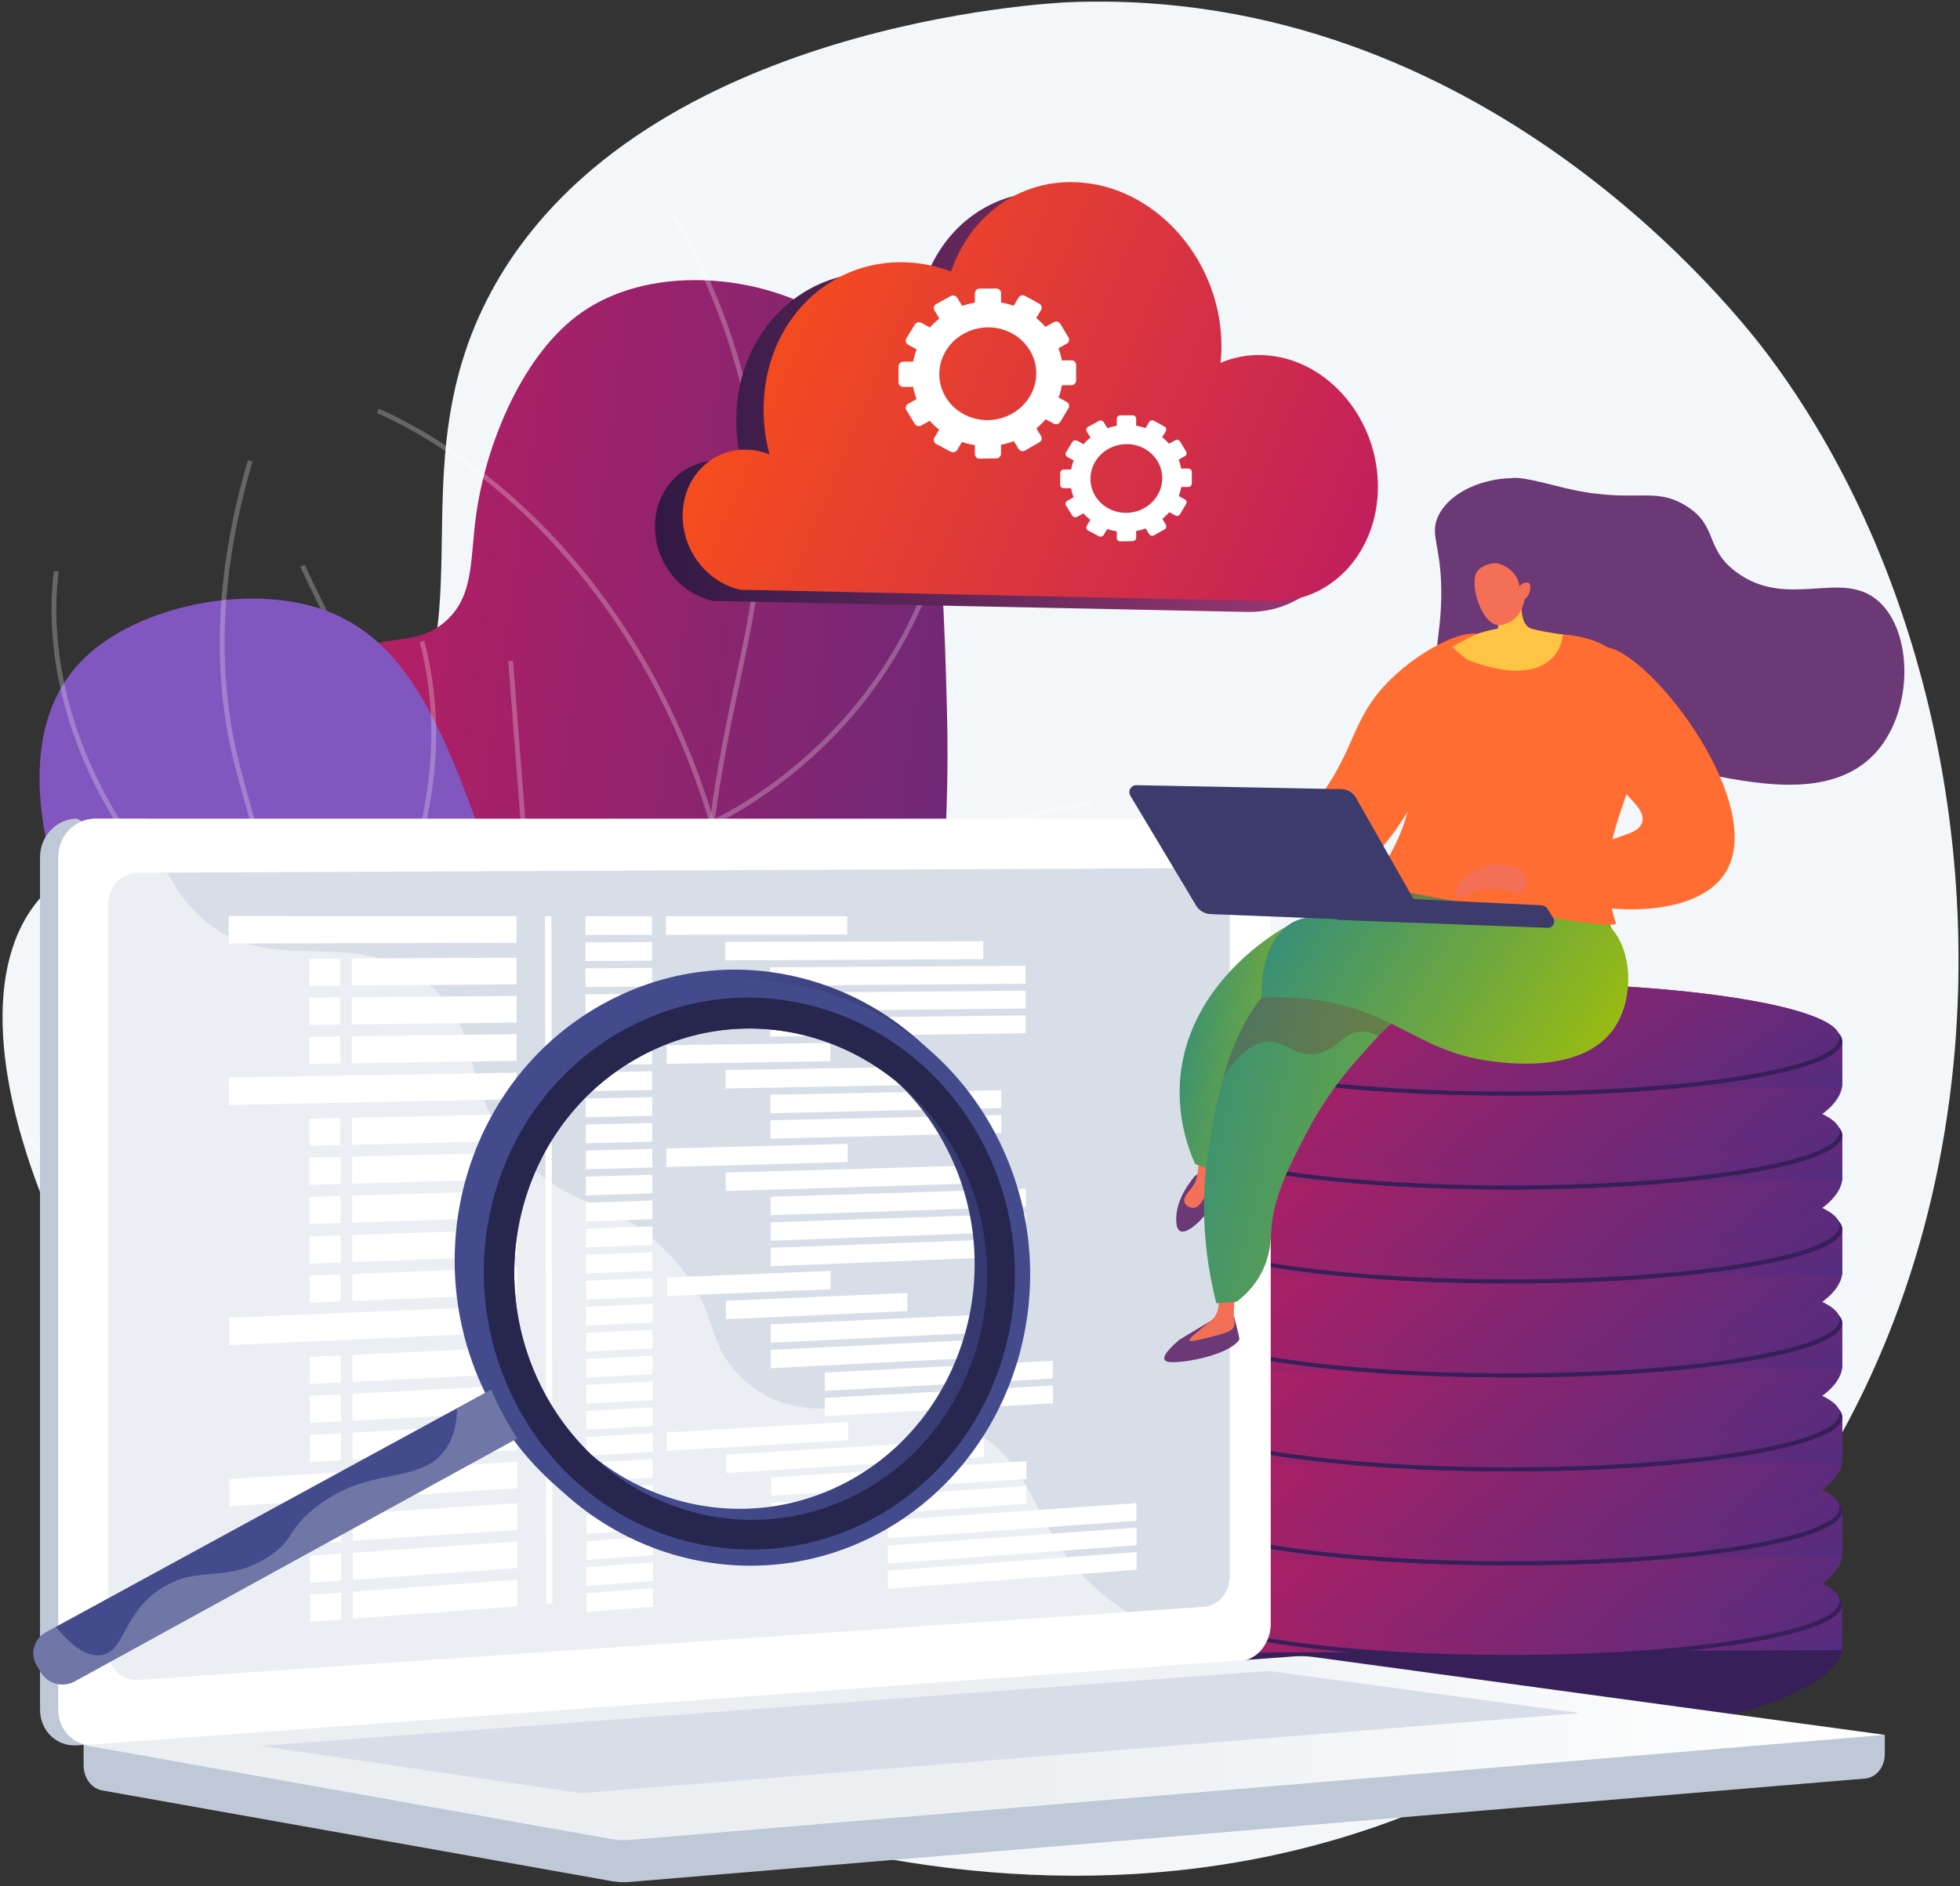 <svg width="400" height="385" viewBox="0 0 400 385" fill="none" xmlns="http://www.w3.org/2000/svg">
<rect x="0" y="0" width="400" height="385" fill="#333333" stroke="none"/>
<path d="M360.948 72.599C354.861 64.461 302.757 -2.836 218.298 0.442C214.078 0.606 131.707 4.855 101.326 57.608C78.851 96.63 102.645 131.253 75.227 157.84C51.338 181.006 21.979 165.672 7.298 184.406C-15.065 212.941 20.548 290.01 75.265 332.991C131.764 377.371 239.852 409.93 323.863 350.718C418.184 284.24 417.227 147.848 360.948 72.599Z" fill="#F4F7FA"/>
<path d="M226.54 314.062C214.124 302.411 197.741 283.488 190.328 256.732C180.605 221.642 194.853 203.91 193.246 144.502C192.23 106.938 191.143 80.734 172.206 66.718C157.365 55.734 133.34 53.55 118.759 63.731C106.635 72.196 99.621 90.2 97.48 103.052C95.736 113.526 97.137 121.131 91.099 126.648C84.929 132.287 78.268 129.095 72.498 133.271C60.798 141.74 67.573 169.796 68.668 174.33C80.848 224.768 127.322 258.785 147.773 273.379C164.683 285.446 190.841 301.526 226.54 314.062Z" fill="url(#paint0_linear)"/>
<g style="mix-blend-mode:soft-light" opacity="0.5">
<g style="mix-blend-mode:soft-light" opacity="0.5">
<path d="M240.738 323.357C219.091 315.132 200.46 305.319 185.362 294.192C163.012 277.721 149.092 258.8 143.988 237.953C139.997 221.65 141.477 203.982 143.351 181.613C144.905 163.07 147.677 150.079 150.122 138.618C153.29 123.765 155.793 112.033 154.056 95.07C152.292 77.837 146.607 60.699 137.158 44.132L138.011 43.647C147.527 60.332 153.253 77.6 155.032 94.97C156.785 112.087 154.267 123.885 151.081 138.823C148.642 150.255 145.877 163.214 144.328 181.694C142.388 204.846 140.987 221.573 144.94 237.72C149.988 258.337 163.784 277.072 185.943 293.402C200.97 304.476 219.523 314.246 241.086 322.44L240.738 323.357Z" fill="white"/>
</g>
<g style="mix-blend-mode:soft-light" opacity="0.5">
<path d="M145.003 168.62L144.845 168.09C134.851 134.543 116.906 113.555 103.611 101.855C89.22 89.189 77.057 84.396 76.936 84.35L77.29 83.435C77.413 83.483 89.737 88.34 104.259 101.119C117.578 112.84 135.53 133.813 145.622 167.267C148.041 166.11 158.788 160.617 169.54 149.541C180.745 137.999 194.253 117.854 194.973 87.422L195.953 87.445C195.225 118.213 181.555 138.583 170.215 150.254C157.928 162.899 145.634 168.346 145.511 168.399L145.003 168.62Z" fill="white"/>
</g>
<g style="mix-blend-mode:soft-light" opacity="0.5">
<path d="M142.199 218.67L141.857 218.57C125.54 213.781 107.019 195 86.809 162.748C71.787 138.774 61.406 115.904 61.303 115.676L62.196 115.272C62.299 115.5 72.657 138.318 87.646 162.237C101.372 184.139 121.873 211.442 141.794 217.528C143.457 215.14 155.035 198.764 169.659 184.415C185.476 168.896 222.291 163.537 222.661 163.484L222.798 164.455C222.432 164.507 185.932 169.822 170.346 185.115C154.677 200.489 142.52 218.199 142.4 218.376L142.199 218.67Z" fill="white"/>
</g>
<g style="mix-blend-mode:soft-light" opacity="0.5">
<path d="M179.315 289.641L178.344 289.525C178.162 289.503 159.815 287.256 135.85 278.9C113.728 271.187 82.145 256.54 57.318 230.563L9.387 180.414L10.095 179.736L58.027 229.886C82.713 255.714 114.136 270.288 136.149 277.966C156.9 285.204 173.412 287.841 177.491 288.421C172.36 279.128 170.506 269.427 171.98 259.574C173.194 251.462 176.655 243.238 182.267 235.129C191.799 221.355 204.431 212.556 204.557 212.468L205.114 213.275C204.989 213.362 192.486 222.075 183.058 235.708C177.538 243.691 174.136 251.774 172.948 259.733C171.465 269.662 173.443 279.44 178.827 288.794L179.315 289.641Z" fill="white"/>
</g>
</g>
<path d="M159.853 313.24C132.971 313.47 98.692 309.928 65.842 295.14C57.459 291.366 5.669 268.052 11.739 244.472C13.877 236.167 21.389 234.842 24.441 223.787C28.058 210.688 19.827 204.162 14.101 187.855C10.683 178.125 0.683 149.648 17.726 133.841C27.911 124.395 47.291 119.9 62.055 123.319C83.711 128.334 91.191 149.391 103.23 185.239C113.902 217.017 111.189 224.827 119.273 247.576C125.273 264.459 136.556 287.699 159.853 313.24Z" fill="#8256BF"/>
<g style="mix-blend-mode:soft-light" opacity="0.5">
<g style="mix-blend-mode:soft-light" opacity="0.5">
<path d="M227.108 327.652C214.408 327.67 201.751 326.191 189.398 323.246C153.106 314.558 121.613 292.898 95.792 258.867C68.95 223.491 54.96 183.597 47.95 156.359C43.066 137.382 43.959 116.377 50.604 93.928L51.544 94.206C44.95 116.483 44.06 137.312 48.9 156.115C55.886 183.265 69.829 223.028 96.572 258.275C122.253 292.12 153.56 313.659 189.625 322.292C216.7 328.773 245.347 328.057 274.773 320.166L275.027 321.113C258.777 325.471 242.758 327.651 227.108 327.652Z" fill="white"/>
</g>
<g style="mix-blend-mode:soft-light" opacity="0.5">
<path d="M67.278 210.103L66.908 209.864C8.893 172.489 9.406 129.385 10.946 117.064C10.976 116.821 10.997 116.663 10.999 116.595L11.979 116.588C11.97 116.788 11.949 116.988 11.918 117.186C10.4 129.336 9.909 171.789 67.063 208.797C68.459 206.982 74.965 198.195 80.327 185.496C85.865 172.383 91.281 152.291 85.638 131.044L86.586 130.793C92.303 152.317 86.823 172.644 81.219 185.905C75.152 200.259 67.63 209.666 67.555 209.759L67.278 210.103Z" fill="white"/>
</g>
<g style="mix-blend-mode:soft-light" opacity="0.5">
<path d="M73.743 260.166C50.644 260.166 34.497 254.14 24.292 248.319C16.813 244.054 11.659 239.443 8.653 236.325C5.384 232.936 3.908 230.585 3.847 230.486L4.679 229.968C4.738 230.062 10.703 239.456 24.835 247.5C48.367 260.895 76.148 260.368 95.403 257.534C96.77 254.489 110.479 222.678 107.204 180.122L103.726 134.912L104.704 134.837L108.182 180.047C111.63 224.868 96.338 257.861 96.182 258.189L96.07 258.426L95.811 258.465C87.844 259.65 80.496 260.166 73.743 260.166Z" fill="white"/>
</g>
</g>
<path d="M239.179 327.306V337.398H239.194C239.813 343.49 265.291 354.678 302.297 354.884C356.709 355.188 375.084 343.038 375.939 336.816H375.96V327.516L239.179 327.306Z" fill="#371F59"/>
<path d="M375.96 327.554C375.96 333.828 344.565 338.782 306.463 338.622C269.037 338.465 239.179 333.416 239.179 327.342C239.179 321.267 269.037 316.311 306.463 316.27C344.565 316.229 375.96 321.281 375.96 327.554Z" fill="#371F59"/>
<path d="M375.43 326.791C375.43 333.018 344.274 337.945 306.455 337.799C269.295 337.655 239.643 332.65 239.643 326.619C239.643 320.588 269.295 315.658 306.455 315.609C344.274 315.559 375.43 320.564 375.43 326.791Z" fill="url(#paint1_linear)"/>
<path d="M375.96 336.817V327.517L239.179 327.306V337.398L375.96 336.817Z" fill="url(#paint2_linear)"/>
<path d="M375.96 327.554C375.96 333.828 344.565 338.782 306.463 338.622C269.037 338.465 239.179 333.416 239.179 327.342C239.179 321.267 269.037 316.311 306.463 316.27C344.565 316.229 375.96 321.281 375.96 327.554Z" fill="#371F59"/>
<path d="M375.43 326.791C375.43 333.018 344.274 337.945 306.455 337.799C269.295 337.655 239.643 332.65 239.643 326.619C239.643 320.588 269.295 315.658 306.455 315.609C344.274 315.559 375.43 320.564 375.43 326.791Z" fill="url(#paint3_linear)"/>
<path d="M239.179 308.177V318.27L239.194 318.27C239.813 324.362 265.291 335.019 302.297 334.829C360.939 334.528 375.084 323.91 375.939 317.688H375.96V308.388L239.179 308.177Z" fill="url(#paint4_linear)"/>
<path d="M375.96 308.426C375.96 314.7 344.565 319.654 306.463 319.493C269.037 319.336 239.179 314.287 239.179 308.213C239.179 302.139 269.037 297.182 306.463 297.141C344.565 297.1 375.96 302.152 375.96 308.426Z" fill="#371F59"/>
<path d="M375.43 307.662C375.43 313.889 344.274 318.816 306.455 318.67C269.295 318.526 239.643 313.521 239.643 307.49C239.643 301.459 269.295 296.53 306.455 296.48C344.274 296.43 375.43 301.436 375.43 307.662Z" fill="url(#paint5_linear)"/>
<path d="M375.96 317.688V308.388L239.179 308.177V318.27L375.96 317.688Z" fill="url(#paint6_linear)"/>
<path d="M375.96 308.426C375.96 314.7 344.565 319.654 306.463 319.493C269.037 319.336 239.179 314.287 239.179 308.213C239.179 302.139 269.037 297.182 306.463 297.141C344.565 297.1 375.96 302.152 375.96 308.426Z" fill="#371F59"/>
<path d="M375.43 307.662C375.43 313.889 344.274 318.816 306.455 318.67C269.295 318.526 239.643 313.521 239.643 307.49C239.643 301.459 269.295 296.53 306.455 296.48C344.274 296.43 375.43 301.436 375.43 307.662Z" fill="url(#paint7_linear)"/>
<path d="M239.179 289.001V299.094H239.194C239.813 305.186 265.291 315.843 302.297 315.653C360.939 315.352 375.084 304.734 375.939 298.512H375.96V289.212L239.179 289.001Z" fill="url(#paint8_linear)"/>
<path d="M375.96 289.25C375.96 295.524 344.565 300.478 306.463 300.318C269.037 300.161 239.179 295.111 239.179 289.037C239.179 282.963 269.037 278.007 306.463 277.966C344.565 277.925 375.96 282.976 375.96 289.25Z" fill="#371F59"/>
<path d="M375.43 288.487C375.43 294.714 344.274 299.641 306.455 299.495C269.295 299.351 239.643 294.347 239.643 288.316C239.643 282.284 269.295 277.355 306.455 277.305C344.274 277.254 375.43 282.261 375.43 288.487Z" fill="url(#paint9_linear)"/>
<path d="M375.96 298.513V289.213L239.179 289.001V299.094L375.96 298.513Z" fill="url(#paint10_linear)"/>
<path d="M375.96 289.25C375.96 295.524 344.565 300.478 306.463 300.318C269.037 300.161 239.179 295.111 239.179 289.037C239.179 282.963 269.037 278.007 306.463 277.966C344.565 277.925 375.96 282.976 375.96 289.25Z" fill="#371F59"/>
<path d="M375.43 288.487C375.43 294.714 344.274 299.641 306.455 299.495C269.295 299.351 239.643 294.347 239.643 288.316C239.643 282.284 269.295 277.355 306.455 277.305C344.274 277.254 375.43 282.261 375.43 288.487Z" fill="url(#paint11_linear)"/>
<path d="M239.179 269.826V279.918H239.194C239.813 286.01 265.291 296.668 302.297 296.477C360.939 296.176 375.084 285.558 375.939 279.337H375.96V270.037L239.179 269.826Z" fill="url(#paint12_linear)"/>
<path d="M375.96 270.074C375.96 276.348 344.565 281.302 306.463 281.142C269.037 280.985 239.179 275.936 239.179 269.861C239.179 263.787 269.037 258.831 306.463 258.79C344.565 258.749 375.96 263.801 375.96 270.074Z" fill="#371F59"/>
<path d="M375.43 269.311C375.43 275.538 344.274 280.466 306.455 280.319C269.295 280.176 239.643 275.171 239.643 269.14C239.643 263.109 269.295 258.179 306.455 258.129C344.274 258.079 375.43 263.085 375.43 269.311Z" fill="url(#paint13_linear)"/>
<path d="M375.96 279.337V270.037L239.179 269.826V279.918L375.96 279.337Z" fill="url(#paint14_linear)"/>
<path d="M375.96 270.074C375.96 276.348 344.565 281.302 306.463 281.142C269.037 280.985 239.179 275.936 239.179 269.861C239.179 263.787 269.037 258.831 306.463 258.79C344.565 258.749 375.96 263.801 375.96 270.074Z" fill="#371F59"/>
<path d="M375.43 269.311C375.43 275.538 344.274 280.466 306.455 280.319C269.295 280.176 239.643 275.171 239.643 269.14C239.643 263.109 269.295 258.179 306.455 258.129C344.274 258.079 375.43 263.085 375.43 269.311Z" fill="url(#paint15_linear)"/>
<path d="M239.179 250.649V260.742H239.194C239.813 266.834 265.291 277.491 302.297 277.301C360.939 277 375.084 266.382 375.939 260.16H375.96V250.861L239.179 250.649Z" fill="url(#paint16_linear)"/>
<path d="M375.96 250.899C375.96 257.172 344.565 262.127 306.463 261.966C269.037 261.809 239.179 256.76 239.179 250.686C239.179 244.612 269.037 239.655 306.463 239.615C344.565 239.573 375.96 244.625 375.96 250.899Z" fill="#371F59"/>
<path d="M375.43 250.136C375.43 256.362 344.274 261.29 306.455 261.143C269.295 261 239.643 255.995 239.643 249.964C239.643 243.933 269.295 239.003 306.455 238.954C344.274 238.903 375.43 243.909 375.43 250.136Z" fill="url(#paint17_linear)"/>
<path d="M375.96 260.162V250.863L239.179 250.651V260.744L375.96 260.162Z" fill="url(#paint18_linear)"/>
<path d="M375.96 250.899C375.96 257.172 344.565 262.127 306.463 261.966C269.037 261.809 239.179 256.76 239.179 250.686C239.179 244.612 269.037 239.655 306.463 239.615C344.565 239.573 375.96 244.625 375.96 250.899Z" fill="#371F59"/>
<path d="M375.43 250.136C375.43 256.362 344.274 261.29 306.455 261.143C269.295 261 239.643 255.995 239.643 249.964C239.643 243.933 269.295 239.003 306.455 238.954C344.274 238.903 375.43 243.909 375.43 250.136Z" fill="url(#paint19_linear)"/>
<path d="M239.179 231.474V241.567L239.194 241.568C239.813 247.659 265.291 258.317 302.297 258.126C360.939 257.825 375.084 247.207 375.939 240.986H375.96V231.686L239.179 231.474Z" fill="url(#paint20_linear)"/>
<path d="M375.96 231.723C375.96 237.997 344.565 242.951 306.463 242.791C269.037 242.633 239.179 237.584 239.179 231.51C239.179 225.436 269.037 220.479 306.463 220.439C344.565 220.397 375.96 225.449 375.96 231.723Z" fill="#371F59"/>
<path d="M375.43 230.96C375.43 237.187 344.274 242.114 306.455 241.967C269.295 241.824 239.643 236.819 239.643 230.788C239.643 224.757 269.295 219.827 306.455 219.778C344.274 219.727 375.43 224.733 375.43 230.96Z" fill="url(#paint21_linear)"/>
<path d="M375.96 240.986V231.686L239.179 231.474V241.567L375.96 240.986Z" fill="url(#paint22_linear)"/>
<path d="M375.96 231.723C375.96 237.997 344.565 242.951 306.463 242.791C269.037 242.633 239.179 237.584 239.179 231.51C239.179 225.436 269.037 220.479 306.463 220.439C344.565 220.397 375.96 225.449 375.96 231.723Z" fill="#371F59"/>
<path d="M375.43 230.96C375.43 237.187 344.274 242.114 306.455 241.967C269.295 241.824 239.643 236.819 239.643 230.788C239.643 224.757 269.295 219.827 306.455 219.778C344.274 219.727 375.43 224.733 375.43 230.96Z" fill="url(#paint23_linear)"/>
<path d="M239.179 212.298V222.391L239.194 222.391C239.813 228.483 265.291 239.14 302.297 238.95C360.939 238.649 375.084 228.031 375.939 221.81H375.96V212.51L239.179 212.298Z" fill="url(#paint24_linear)"/>
<path d="M375.96 212.547C375.96 218.821 344.565 223.775 306.463 223.615C269.037 223.458 239.179 218.408 239.179 212.334C239.179 206.26 269.037 201.304 306.463 201.263C344.565 201.222 375.96 206.273 375.96 212.547Z" fill="#371F59"/>
<path d="M375.43 211.784C375.43 218.01 344.274 222.938 306.455 222.792C269.295 222.648 239.643 217.643 239.643 211.612C239.643 205.581 269.295 200.652 306.455 200.602C344.274 200.551 375.43 205.557 375.43 211.784Z" fill="url(#paint25_linear)"/>
<path d="M375.96 221.81V212.51L239.179 212.298V222.391L375.96 221.81Z" fill="url(#paint26_linear)"/>
<path d="M375.96 212.547C375.96 218.821 344.565 223.775 306.463 223.615C269.037 223.458 239.179 218.408 239.179 212.334C239.179 206.26 269.037 201.304 306.463 201.263C344.565 201.222 375.96 206.273 375.96 212.547Z" fill="#371F59"/>
<path d="M375.43 211.784C375.43 218.01 344.274 222.938 306.455 222.792C269.295 222.648 239.643 217.643 239.643 211.612C239.643 205.581 269.295 200.652 306.455 200.602C344.274 200.551 375.43 205.557 375.43 211.784Z" fill="url(#paint27_linear)"/>
<path d="M384.653 354.114L17.064 350.937V360.338C17.064 362.89 18.667 365.059 20.839 365.446L124.782 383.959C126.012 384.178 127.266 384.236 128.511 384.132L380.658 363.025C382.909 362.836 384.653 360.66 384.653 358.038V354.114Z" fill="#BFC8D6"/>
<path d="M249.38 339.048L15.747 356.246C11.566 356.554 8.167 353.284 8.167 348.941V174.962C8.167 170.619 11.566 167.099 15.747 167.099L24.012 171.862L249.38 167.099C252.824 167.099 255.609 170.281 255.609 174.207V331.481C255.609 335.407 252.824 338.794 249.38 339.048Z" fill="#BFC8D6"/>
<path d="M253.105 339.048L19.473 356.246C15.292 356.554 11.893 353.284 11.893 348.941V174.962C11.893 170.619 15.292 167.099 19.473 167.099H253.105C256.549 167.099 259.334 170.281 259.334 174.207V331.481C259.334 335.407 256.549 338.794 253.105 339.048Z" fill="white"/>
<path d="M245.827 327.96L28.222 342.899C24.82 343.132 22.055 340.448 22.055 336.903V184.584C22.055 181.039 24.82 178.153 28.222 178.139L245.827 177.201C248.668 177.188 250.966 179.796 250.966 183.025V321.761C250.966 324.99 248.668 327.765 245.827 327.96Z" fill="#D8DEE8"/>
<g style="mix-blend-mode:soft-light">
<g style="mix-blend-mode:soft-light">
<path d="M105.399 192.434L46.672 192.587L46.664 186.988L105.39 187.007L105.399 192.434Z" fill="white"/>
</g>
<g style="mix-blend-mode:soft-light">
<path d="M133.053 190.813L119.486 190.837L119.481 187.012L133.047 187.016L133.053 190.813Z" fill="white"/>
</g>
<g style="mix-blend-mode:soft-light">
<path d="M133.061 196.089L119.495 196.152L119.489 192.326L133.055 192.292L133.061 196.089Z" fill="white"/>
</g>
<g style="mix-blend-mode:soft-light">
<path d="M200.667 195.774L148.036 196.019L148.03 192.253L200.662 192.118L200.667 195.774Z" fill="white"/>
</g>
<g style="mix-blend-mode:soft-light">
<path d="M209.306 200.79L157.198 201.183L157.192 197.436L209.3 197.151L209.306 200.79Z" fill="white"/>
</g>
<g style="mix-blend-mode:soft-light">
<path d="M209.313 205.845L157.206 206.389L157.2 202.642L209.308 202.207L209.313 205.845Z" fill="white"/>
</g>
<g style="mix-blend-mode:soft-light">
<path d="M209.321 210.901L157.214 211.595L157.208 207.848L209.316 207.262L209.321 210.901Z" fill="white"/>
</g>
<g style="mix-blend-mode:soft-light">
<path d="M133.069 201.365L119.503 201.467L119.497 197.642L133.063 197.568L133.069 201.365Z" fill="white"/>
</g>
<g style="mix-blend-mode:soft-light">
<path d="M133.077 206.64L119.511 206.782L119.505 202.957L133.072 202.843L133.077 206.64Z" fill="white"/>
</g>
<g style="mix-blend-mode:soft-light">
<path d="M133.085 211.916L119.519 212.097L119.513 208.272L133.079 208.119L133.085 211.916Z" fill="white"/>
</g>
<g style="mix-blend-mode:soft-light">
<path d="M133.094 217.192L119.528 217.412L119.522 213.587L133.088 213.395L133.094 217.192Z" fill="white"/>
</g>
<g style="mix-blend-mode:soft-light">
<path d="M169.446 216.603L136.054 217.144L136.048 213.353L169.44 212.881L169.446 216.603Z" fill="white"/>
</g>
<g style="mix-blend-mode:soft-light">
<path d="M133.102 222.468L119.536 222.727L119.53 218.901L133.096 218.67L133.102 222.468Z" fill="white"/>
</g>
<g style="mix-blend-mode:soft-light">
<path d="M133.11 227.743L119.544 228.042L119.538 224.216L133.104 223.946L133.11 227.743Z" fill="white"/>
</g>
<g style="mix-blend-mode:soft-light">
<path d="M133.118 233.019L119.552 233.356L119.546 229.531L133.112 229.222L133.118 233.019Z" fill="white"/>
</g>
<g style="mix-blend-mode:soft-light">
<path d="M185.099 221.475L148.077 222.182L148.071 218.416L185.093 217.787L185.099 221.475Z" fill="white"/>
</g>
<g style="mix-blend-mode:soft-light">
<path d="M204.34 226.177L157.238 227.213L157.233 223.466L204.334 222.528L204.34 226.177Z" fill="white"/>
</g>
<g style="mix-blend-mode:soft-light">
<path d="M204.348 231.247L157.246 232.419L157.241 228.672L204.342 227.598L204.348 231.247Z" fill="white"/>
</g>
<g style="mix-blend-mode:soft-light">
<path d="M133.126 238.295L119.561 238.672L119.555 234.846L133.12 234.498L133.126 238.295Z" fill="white"/>
</g>
<g style="mix-blend-mode:soft-light">
<path d="M133.134 243.57L119.569 243.987L119.563 240.161L133.128 239.773L133.134 243.57Z" fill="white"/>
</g>
<g style="mix-blend-mode:soft-light">
<path d="M133.142 248.846L119.577 249.301L119.571 245.476L133.137 245.049L133.142 248.846Z" fill="white"/>
</g>
<g style="mix-blend-mode:soft-light">
<path d="M133.151 254.122L119.585 254.617L119.579 250.791L133.145 250.325L133.151 254.122Z" fill="white"/>
</g>
<g style="mix-blend-mode:soft-light">
<path d="M133.159 259.398L119.593 259.932L119.587 256.107L133.153 255.601L133.159 259.398Z" fill="white"/>
</g>
<g style="mix-blend-mode:soft-light">
<path d="M133.167 264.674L119.602 265.246L119.596 261.421L133.162 260.876L133.167 264.674Z" fill="white"/>
</g>
<g style="mix-blend-mode:soft-light">
<path d="M133.175 269.949L119.61 270.562L119.604 266.736L133.169 266.152L133.175 269.949Z" fill="white"/>
</g>
<g style="mix-blend-mode:soft-light">
<path d="M133.183 275.225L119.618 275.877L119.612 272.051L133.178 271.428L133.183 275.225Z" fill="white"/>
</g>
<g style="mix-blend-mode:soft-light">
<path d="M133.191 280.501L119.626 281.192L119.62 277.366L133.186 276.704L133.191 280.501Z" fill="white"/>
</g>
<g style="mix-blend-mode:soft-light">
<path d="M133.2 285.777L119.634 286.506L119.629 282.681L133.194 281.979L133.2 285.777Z" fill="white"/>
</g>
<g style="mix-blend-mode:soft-light">
<path d="M133.208 291.053L119.643 291.822L119.637 287.996L133.202 287.255L133.208 291.053Z" fill="white"/>
</g>
<g style="mix-blend-mode:soft-light">
<path d="M133.216 296.328L119.651 297.136L119.645 293.311L133.21 292.53L133.216 296.328Z" fill="white"/>
</g>
<g style="mix-blend-mode:soft-light">
<path d="M133.224 301.604L119.659 302.452L119.653 298.626L133.218 297.807L133.224 301.604Z" fill="white"/>
</g>
<g style="mix-blend-mode:soft-light">
<path d="M133.232 306.88L119.667 307.766L119.661 303.941L133.226 303.083L133.232 306.88Z" fill="white"/>
</g>
<g style="mix-blend-mode:soft-light">
<path d="M133.241 312.156L119.676 313.081L119.67 309.256L133.235 308.358L133.241 312.156Z" fill="white"/>
</g>
<g style="mix-blend-mode:soft-light">
<path d="M133.248 317.431L119.684 318.397L119.678 314.571L133.243 313.634L133.248 317.431Z" fill="white"/>
</g>
<g style="mix-blend-mode:soft-light">
<path d="M133.257 322.707L119.692 323.711L119.686 319.886L133.251 318.91L133.257 322.707Z" fill="white"/>
</g>
<g style="mix-blend-mode:soft-light">
<path d="M133.265 327.983L119.7 329.027L119.694 325.201L133.259 324.186L133.265 327.983Z" fill="white"/>
</g>
<g style="mix-blend-mode:soft-light">
<path d="M172.92 190.743L135.921 190.808L135.915 187.017L172.914 187.029L172.92 190.743Z" fill="white"/>
</g>
<g style="mix-blend-mode:soft-light">
<path d="M200.824 297.381L148.198 300.668L148.192 296.903L200.819 293.725L200.824 297.381Z" fill="white"/>
</g>
<g style="mix-blend-mode:soft-light">
<path d="M209.462 301.897L157.359 305.303L157.353 301.556L209.456 298.258L209.462 301.897Z" fill="white"/>
</g>
<g style="mix-blend-mode:soft-light">
<path d="M209.47 306.953L157.367 310.509L157.361 306.762L209.464 303.314L209.47 306.953Z" fill="white"/>
</g>
<g style="mix-blend-mode:soft-light">
<path d="M231.93 310.41L181.176 314.021L181.171 310.324L231.924 306.819L231.93 310.41Z" fill="white"/>
</g>
<g style="mix-blend-mode:soft-light">
<path d="M231.938 315.401L181.184 319.159L181.179 315.462L231.932 311.81L231.938 315.401Z" fill="white"/>
</g>
<g style="mix-blend-mode:soft-light">
<path d="M231.945 320.391L181.192 324.296L181.187 320.599L231.94 316.8L231.945 320.391Z" fill="white"/>
</g>
<g style="mix-blend-mode:soft-light">
<path d="M173.079 293.953L136.084 296.157L136.078 292.366L173.074 290.239L173.079 293.953Z" fill="white"/>
</g>
<g style="mix-blend-mode:soft-light">
<path d="M200.738 241.497L148.109 243.111L148.103 239.346L200.732 237.841L200.738 241.497Z" fill="white"/>
</g>
<g style="mix-blend-mode:soft-light">
<path d="M209.376 246.288L157.271 248.037L157.265 244.29L209.371 242.65L209.376 246.288Z" fill="white"/>
</g>
<g style="mix-blend-mode:soft-light">
<path d="M209.384 251.344L157.279 253.243L157.273 249.496L209.378 247.705L209.384 251.344Z" fill="white"/>
</g>
<g style="mix-blend-mode:soft-light">
<path d="M209.391 256.399L157.287 258.449L157.281 254.702L209.386 252.76L209.391 256.399Z" fill="white"/>
</g>
<g style="mix-blend-mode:soft-light">
<path d="M169.518 263.139L136.127 264.549L136.121 260.758L169.512 259.417L169.518 263.139Z" fill="white"/>
</g>
<g style="mix-blend-mode:soft-light">
<path d="M185.17 267.603L148.149 269.274L148.144 265.508L185.164 263.915L185.17 267.603Z" fill="white"/>
</g>
<g style="mix-blend-mode:soft-light">
<path d="M204.411 271.805L157.311 274.067L157.305 270.32L204.405 268.156L204.411 271.805Z" fill="white"/>
</g>
<g style="mix-blend-mode:soft-light">
<path d="M204.418 276.875L157.319 279.273L157.313 275.526L204.413 273.226L204.418 276.875Z" fill="white"/>
</g>
<g style="mix-blend-mode:soft-light">
<path d="M214.868 281.383L168.335 283.886L168.329 280.162L214.862 277.755L214.868 281.383Z" fill="white"/>
</g>
<g style="mix-blend-mode:soft-light">
<path d="M214.876 286.423L168.343 289.061L168.337 285.336L214.87 282.795L214.876 286.423Z" fill="white"/>
</g>
<g style="mix-blend-mode:soft-light">
<path d="M172.992 237.187L135.994 238.215L135.988 234.424L172.986 233.473L172.992 237.187Z" fill="white"/>
</g>
<g style="mix-blend-mode:soft-light">
<path d="M105.412 200.914L71.799 201.155L71.79 195.629L105.404 195.486L105.412 200.914Z" fill="white"/>
</g>
<g style="mix-blend-mode:soft-light">
<path d="M63.105 201.218L69.436 201.172L69.427 195.641L63.096 195.668L63.105 201.218Z" fill="white"/>
</g>
<g style="mix-blend-mode:soft-light">
<path d="M105.424 208.716L71.811 209.099L71.803 203.574L105.416 203.289L105.424 208.716Z" fill="white"/>
</g>
<g style="mix-blend-mode:soft-light">
<path d="M63.117 209.198L69.448 209.125L69.439 203.594L63.108 203.647L63.117 209.198Z" fill="white"/>
</g>
<g style="mix-blend-mode:soft-light">
<path d="M105.436 216.517L71.823 217.042L71.815 211.516L105.428 211.09L105.436 216.517Z" fill="white"/>
</g>
<g style="mix-blend-mode:soft-light">
<path d="M63.129 217.177L69.46 217.078L69.451 211.546L63.121 211.626L63.129 217.177Z" fill="white"/>
</g>
<g style="mix-blend-mode:soft-light">
<path d="M105.522 271.894L46.8 274.566L46.791 268.967L105.513 266.467L105.522 271.894Z" fill="white"/>
</g>
<g style="mix-blend-mode:soft-light">
<path d="M105.535 280.374L71.924 282.057L71.916 276.532L105.527 274.947L105.535 280.374Z" fill="white"/>
</g>
<g style="mix-blend-mode:soft-light">
<path d="M63.23 282.492L69.561 282.175L69.552 276.644L63.222 276.942L63.23 282.492Z" fill="white"/>
</g>
<g style="mix-blend-mode:soft-light">
<path d="M105.547 288.175L71.936 290L71.928 284.474L105.539 282.748L105.547 288.175Z" fill="white"/>
</g>
<g style="mix-blend-mode:soft-light">
<path d="M63.243 290.472L69.573 290.129L69.565 284.596L63.234 284.921L63.243 290.472Z" fill="white"/>
</g>
<g style="mix-blend-mode:soft-light">
<path d="M105.559 295.977L71.948 297.943L71.94 292.418L105.551 290.55L105.559 295.977Z" fill="white"/>
</g>
<g style="mix-blend-mode:soft-light">
<path d="M63.255 298.452L69.585 298.082L69.577 292.55L63.246 292.902L63.255 298.452Z" fill="white"/>
</g>
<g style="mix-blend-mode:soft-light">
<path d="M105.449 224.372L46.724 225.537L46.715 219.938L105.44 218.944L105.449 224.372Z" fill="white"/>
</g>
<g style="mix-blend-mode:soft-light">
<path d="M105.462 232.851L71.849 233.672L71.841 228.147L105.453 227.424L105.462 232.851Z" fill="white"/>
</g>
<g style="mix-blend-mode:soft-light">
<path d="M63.155 233.884L69.486 233.73L69.477 228.197L63.147 228.333L63.155 233.884Z" fill="white"/>
</g>
<g style="mix-blend-mode:soft-light">
<path d="M105.474 240.653L71.861 241.615L71.853 236.09L105.465 235.226L105.474 240.653Z" fill="white"/>
</g>
<g style="mix-blend-mode:soft-light">
<path d="M63.167 241.864L69.498 241.683L69.49 236.15L63.159 236.313L63.167 241.864Z" fill="white"/>
</g>
<g style="mix-blend-mode:soft-light">
<path d="M105.498 256.357L71.886 257.605L71.878 252.079L105.49 250.93L105.498 256.357Z" fill="white"/>
</g>
<g style="mix-blend-mode:soft-light">
<path d="M63.192 257.927L69.523 257.692L69.514 252.161L63.184 252.377L63.192 257.927Z" fill="white"/>
</g>
<g style="mix-blend-mode:soft-light">
<path d="M105.51 264.159L71.898 265.548L71.89 260.022L105.501 258.731L105.51 264.159Z" fill="white"/>
</g>
<g style="mix-blend-mode:soft-light">
<path d="M63.205 265.907L69.535 265.645L69.527 260.113L63.196 260.356L63.205 265.907Z" fill="white"/>
</g>
<g style="mix-blend-mode:soft-light">
<path d="M105.486 248.455L71.874 249.559L71.865 244.033L105.477 243.027L105.486 248.455Z" fill="white"/>
</g>
<g style="mix-blend-mode:soft-light">
<path d="M63.18 249.844L69.51 249.636L69.502 244.104L63.171 244.293L63.18 249.844Z" fill="white"/>
</g>
<g style="mix-blend-mode:soft-light">
<path d="M105.571 303.776L46.85 307.459L46.842 301.86L105.563 298.349L105.571 303.776Z" fill="white"/>
</g>
<g style="mix-blend-mode:soft-light">
<path d="M105.584 312.256L71.974 314.518L71.966 308.992L105.576 306.829L105.584 312.256Z" fill="white"/>
</g>
<g style="mix-blend-mode:soft-light">
<path d="M63.281 315.103L69.611 314.677L69.603 309.144L63.272 309.552L63.281 315.103Z" fill="white"/>
</g>
<g style="mix-blend-mode:soft-light">
<path d="M105.596 320.057L71.986 322.46L71.978 316.935L105.588 314.63L105.596 320.057Z" fill="white"/>
</g>
<g style="mix-blend-mode:soft-light">
<path d="M63.293 323.082L69.624 322.629L69.615 317.097L63.285 317.531L63.293 323.082Z" fill="white"/>
</g>
<g style="mix-blend-mode:soft-light">
<path d="M105.608 327.859L71.999 330.404L71.99 324.878L105.6 322.432L105.608 327.859Z" fill="white"/>
</g>
<g style="mix-blend-mode:soft-light">
<path d="M63.305 331.062L69.636 330.582L69.627 325.05L63.297 325.511L63.305 331.062Z" fill="white"/>
</g>
<g style="mix-blend-mode:soft-light">
<path d="M112.744 327.345L111.451 327.443L111.234 187.008H112.527L112.744 327.345Z" fill="white"/>
</g>
</g>
<path d="M144.54 171.858C144.54 173.475 143.338 174.789 141.853 174.794C140.368 174.799 139.159 173.489 139.159 171.869C139.159 170.248 140.366 168.934 141.853 168.933C143.339 168.932 144.54 170.242 144.54 171.858Z" fill="white"/>
<g style="mix-blend-mode:soft-light" opacity="0.48">
<path d="M19.472 356.247L251.922 339.135L253.105 339.048C254.685 338.932 256.122 338.151 257.22 336.966C240.492 336.05 230.102 330.114 223.4 323.981C209.941 311.663 212.276 299.516 197.762 291.417C179.658 281.315 165.424 294.115 151.687 281.486C143.358 273.83 147.447 268.12 137.2 256.678C125.849 244.006 118.46 248.266 107.053 236.86C92.629 222.438 99.843 211.218 87.419 200.864C72.347 188.303 56.093 199.929 41.745 187.882C35.557 182.687 32.162 175.133 30.389 167.1H19.473C15.292 167.1 11.893 170.62 11.893 174.963V348.942C11.893 353.284 15.291 356.554 19.472 356.247Z" fill="white"/>
</g>
<path d="M264.113 338.094L17.064 356.197L124.782 375.382C126.012 375.602 127.266 375.66 128.511 375.556L384.653 354.114L268.043 338.217C266.74 338.039 265.423 337.998 264.113 338.094Z" fill="url(#paint28_linear)"/>
<path d="M53.112 356.353L258.787 341.057L322.442 349.665L118.539 366.015L53.112 356.353Z" fill="#D8DEE8"/>
<path d="M294.212 135.826C292.07 134.437 294.021 130.397 294.137 121.719C294.278 111.085 291.454 109.103 293.722 104.931C296.496 99.829 303.479 97.718 308.105 97.618C309.126 97.596 309.364 97.039 317.913 99.253C333.313 103.241 337.169 98.965 344.066 103.237C350.729 107.364 347.811 111.883 354.281 116.722C364.77 124.567 375.799 116.086 383.295 122.647C390.385 128.854 390.548 144.666 383.09 153.295C374.636 163.078 359.391 160.139 349.174 158.199C347.024 157.791 336.165 155.511 324.86 147.166C319.818 143.439 315.344 139 311.579 133.987C310.938 133.266 309.937 132.391 308.616 132.251C307.031 132.081 305.757 133.051 305.143 133.476C301.919 135.708 296.316 137.19 294.212 135.826Z" fill="url(#paint29_linear)"/>
<path d="M302.819 129.998C300.065 127.488 290.235 132.325 283.722 138.743C276.069 146.284 276.657 152.399 269.979 161.767C266.659 166.424 260.967 172.694 250.882 178.186C251.596 179.971 252.31 181.756 253.024 183.54C257.9 183.834 267.473 183.661 276.404 177.83C282.608 173.778 285.801 168.41 291.932 157.84C298.085 147.231 306.262 133.135 302.819 129.998Z" fill="#FF6D32"/>
<path d="M240.741 273.427L248.413 268.817H251.876C251.876 268.817 253.056 273.208 252.922 273.427C251.379 275.955 244.196 277.878 239.713 278.038C238.969 278.064 237.93 278.068 237.662 277.528C237.208 276.615 239.238 274.699 240.741 273.427Z" fill="url(#paint30_linear)"/>
<path d="M248.549 263.786C249.042 266.64 248.419 268.128 247.746 268.962C247.273 269.549 246.852 269.715 244.043 272.144C243.114 272.947 242.641 273.377 242.749 273.602C242.872 273.86 243.691 273.72 245.462 273.295C249.32 272.367 251.259 271.884 251.732 270.956C252.161 270.115 251.782 269.736 251.807 267.445C251.821 266.263 252.011 265.09 252.371 263.963L248.549 263.786Z" fill="url(#paint31_linear)"/>
<path d="M243.003 241.167C243.003 241.167 239.536 245.303 240.1 249.837C240.664 254.372 246.735 247.742 247.581 245.502C248.428 243.261 249.416 240.069 249.416 240.069C249.416 240.069 245.16 237.421 243.003 241.167Z" fill="url(#paint32_linear)"/>
<path d="M244.325 234.693C244.325 234.693 245.265 239.512 243.472 242.056C242.578 243.322 241.373 244.397 241.728 245.428C241.965 246.119 242.867 246.615 243.631 246.537C245.093 246.386 245.904 244.145 246.476 242.564C247.32 240.228 247.79 235.231 247.79 235.231L244.325 234.693Z" fill="url(#paint33_linear)"/>
<path d="M247.088 238.756C246.022 238.368 244.956 237.98 243.89 237.591C242.227 233.793 240.197 227.553 240.875 219.97C242.618 200.467 260.656 190.132 262.66 189.026C267.574 191.492 272.552 194.97 272.732 199.356C272.959 204.86 265.459 207.77 258.41 215.82C254.179 220.652 249.657 227.851 247.088 238.756Z" fill="url(#paint34_linear)"/>
<path d="M248.237 266.017C244.715 252.257 245.615 241.028 246.631 234.56C248.166 224.784 251.29 204.897 264.568 197.482C267.467 195.862 271.612 194.412 276.664 189.909C280.041 186.883 282.916 183.339 285.182 179.41C302.939 174.201 319.317 176.312 326.544 185.835C327.38 186.936 329.47 189.323 329.875 192.842C330.787 200.783 322.985 210.343 314.229 212.339C303.102 214.876 296.647 203.451 286.789 207.253C284.031 208.316 281.693 210.951 277.017 216.221C272.869 220.881 269.322 226.044 266.46 231.587C262.693 238.958 259.836 244.4 259.419 251.451C259.322 253.095 259.264 256.413 257.34 259.993C255.863 262.741 253.861 264.573 252.371 265.705L248.237 266.017Z" fill="url(#paint35_linear)"/>
<path style="mix-blend-mode:multiply" opacity="0.3" d="M329.874 192.843C329.469 189.324 327.379 186.937 326.544 185.836C319.316 176.313 302.938 174.202 285.182 179.411C282.916 183.34 280.041 186.884 276.664 189.91C271.612 194.413 267.467 195.863 264.568 197.483C256.46 202.011 252.142 211.188 249.656 219.875C253.345 214.156 256.503 212.636 258.946 212.608C262.443 212.57 264.006 215.56 268.182 215.152C272.646 214.715 273.666 211.025 277.284 210.601C278.367 210.474 279.7 210.641 281.3 211.493C283.436 209.257 285.028 207.933 286.788 207.254C296.647 203.453 303.102 214.878 314.229 212.341C322.984 210.344 330.786 200.784 329.874 192.843Z" fill="url(#paint36_linear)"/>
<path d="M257.437 203.636C260.384 203.48 263.339 203.547 266.275 203.837C283.993 205.588 288.877 214.351 303.52 216.49C306.985 216.996 322.407 219.249 329.087 210.332C333.883 203.931 333.157 192.902 327.912 188.564C325.692 186.728 323.494 186.779 309.276 186.907C303.922 186.955 298.567 186.972 293.213 187.041C270.548 187.33 266.214 185.76 262.09 189.509C260.167 191.258 257.354 195.014 257.437 203.636Z" fill="url(#paint37_linear)"/>
<path d="M305.285 130.917C305.285 130.917 331.732 123.204 334.476 142.566C337.105 161.124 323.634 169.641 329.764 188.438C330.474 190.617 279.419 180.636 279.419 180.636C286.234 172.133 287.818 165.119 287.981 160.242C288.159 154.895 286.618 152.464 287.981 146.144C287.981 146.144 289.5 139.091 294.986 133.035C295.773 132.166 296.712 131.26 305.285 130.917Z" fill="#FF6D32"/>
<path d="M311.028 119.313C310.786 120.445 309.553 126.519 312.038 128.082C312.576 128.421 313.611 128.615 315.682 129.003C317.037 129.257 318.174 129.413 318.976 129.509C318.861 130.527 318.518 132.185 317.342 133.693C314.047 137.92 307.44 136.827 306.498 136.655C303.175 136.05 299.905 135.023 299.115 134.396C297.913 133.44 296.967 132.723 296.408 131.995C297.694 131.373 300.291 129.734 302.033 129.198C303.227 128.831 304.441 128.533 305.669 128.306C305.852 127.133 306.035 125.96 306.218 124.786L311.028 119.313Z" fill="url(#paint38_linear)"/>
<path d="M311.145 122.341C311.145 122.341 310.696 126.792 306.369 127.576C302.495 128.279 299.578 118.917 301.561 116.495C302.222 115.687 303.855 114.919 305.271 114.96C306.266 114.988 309.628 116.269 310.098 119.633C310.767 118.928 311.602 118.725 312.013 119.02C312.535 119.395 312.255 120.485 312.192 120.732C312.02 121.364 311.653 121.927 311.145 122.341Z" fill="url(#paint39_linear)"/>
<path d="M274.027 182.81L314.506 184.779C314.781 184.793 315.048 184.872 315.285 185.012C315.522 185.151 315.721 185.345 315.866 185.578L316.986 187.376C317.113 187.579 317.181 187.812 317.185 188.051C317.189 188.29 317.128 188.525 317.008 188.731C316.888 188.938 316.714 189.108 316.505 189.223C316.296 189.338 316.059 189.394 315.82 189.385L272.944 187.752L274.027 182.81Z" fill="url(#paint40_linear)"/>
<path d="M231.926 160.268L273.745 161.079C274.353 161.09 274.948 161.26 275.471 161.571C275.994 161.882 276.427 162.324 276.727 162.853L291.209 188.331L247.043 186.572C246.446 186.548 245.864 186.376 245.351 186.071C244.837 185.766 244.408 185.338 244.101 184.826L230.684 162.411C230.554 162.194 230.485 161.946 230.483 161.694C230.481 161.441 230.547 161.192 230.674 160.974C230.801 160.755 230.984 160.574 231.204 160.45C231.424 160.326 231.674 160.263 231.926 160.268Z" fill="url(#paint41_linear)"/>
<path style="mix-blend-mode:multiply" opacity="0.3" d="M276.727 162.853C276.427 162.324 275.994 161.882 275.471 161.571C274.948 161.26 274.354 161.091 273.745 161.079L272.829 161.061C272.692 162.411 272.278 163.646 271.452 164.643C268.873 167.755 264.589 165.835 261.396 169.129C257.888 172.748 261.129 177.055 257.992 180.423C254.691 183.967 249.354 181.081 243.218 183.35L244.101 184.826C244.408 185.338 244.838 185.766 245.351 186.071C245.865 186.376 246.446 186.548 247.043 186.572L291.209 188.331L276.727 162.853Z" fill="url(#paint42_linear)"/>
<path d="M311.208 181.457C310.681 180.066 310.154 178.674 309.627 177.283C315.45 175.686 323.504 173.328 331.764 170.376C333.058 169.914 334.595 169.341 335.098 167.98C336.511 164.161 327.531 160.204 324.04 151.866C320.812 144.154 322.589 133.453 326.335 132.188C334.132 129.557 361.78 163.972 351.905 178.48C346.324 186.681 329.115 187.986 311.208 181.457Z" fill="#FF6D32"/>
<path d="M309.627 177.283C305.971 175.341 301.596 177.331 301.314 177.464C300.136 178.024 299.068 178.79 298.16 179.725C298.027 179.908 296.441 182.105 297.019 182.809C297.482 183.373 299.275 182.905 301.43 181.565C302.709 181.385 304.004 181.353 305.29 181.471C308.248 181.743 309.604 182.678 310.678 181.871C311.464 181.281 311.732 180.032 311.449 179.104C311.145 178.106 310.246 177.611 309.627 177.283Z" fill="url(#paint43_linear)"/>
<path d="M214.695 39.24C230.353 40.075 243.435 54.487 244.099 71.421C244.163 72.999 244.114 74.579 243.951 76.149C246.697 74.977 249.671 74.433 252.655 74.558C265.175 75.045 275.653 86.603 276.183 100.373C276.686 113.456 268.049 124.014 256.472 124.853C255.861 124.895 255.243 124.916 254.617 124.905L145.553 122.659C139.098 121.305 133.978 115.289 133.681 108.157C133.345 100.119 139.266 93.776 146.865 93.998C148.441 94.044 149.997 94.368 151.462 94.954C150.792 92.432 150.399 89.846 150.289 87.239C149.536 69.028 162.805 54.884 179.711 55.656C182.785 55.803 185.817 56.426 188.7 57.503C192.544 46.174 202.631 38.596 214.695 39.24Z" fill="url(#paint44_linear)"/>
<path d="M219.978 37.208C235.565 38.056 248.589 52.446 249.248 69.345C249.312 70.919 249.263 72.495 249.101 74.062C251.836 72.895 254.797 72.355 257.767 72.483C270.232 72.98 280.663 84.522 281.19 98.263C281.691 111.318 273.091 121.845 261.566 122.671C260.957 122.711 260.342 122.732 259.719 122.721L151.148 120.377C144.723 119.02 139.627 113.012 139.331 105.896C138.998 97.877 144.892 91.554 152.455 91.782C154.025 91.83 155.574 92.155 157.031 92.74C156.364 90.224 155.973 87.643 155.864 85.042C155.115 66.872 168.323 52.773 185.151 53.558C188.212 53.707 191.231 54.331 194.1 55.408C197.926 44.107 207.968 36.555 219.978 37.208Z" fill="url(#paint45_linear)"/>
<path d="M218.651 73.548L216.698 73.564C216.544 72.723 216.314 71.897 216.009 71.098L217.703 70.144C217.811 70.086 217.907 70.006 217.984 69.909C218.061 69.813 218.118 69.701 218.151 69.582C218.184 69.463 218.193 69.339 218.177 69.216C218.16 69.094 218.119 68.976 218.056 68.87L216.387 66.094C216.252 65.878 216.039 65.723 215.793 65.661C215.546 65.598 215.285 65.634 215.064 65.759L213.35 66.72C212.776 66.07 212.147 65.47 211.47 64.928L212.464 63.269C212.527 63.163 212.568 63.045 212.585 62.923C212.601 62.8 212.593 62.676 212.559 62.556C212.526 62.437 212.469 62.326 212.391 62.23C212.314 62.133 212.218 62.054 212.108 61.996L209.201 60.392C208.977 60.269 208.714 60.236 208.466 60.3C208.219 60.364 208.006 60.521 207.87 60.738L206.871 62.402C206.033 62.114 205.171 61.898 204.296 61.756V59.83C204.293 59.704 204.265 59.58 204.215 59.465C204.164 59.35 204.091 59.246 204.001 59.16C203.91 59.073 203.803 59.005 203.686 58.959C203.568 58.914 203.443 58.892 203.318 58.895L199.936 58.903C199.681 58.898 199.435 58.994 199.251 59.17C199.067 59.347 198.961 59.589 198.955 59.843V61.774C198.073 61.923 197.206 62.146 196.362 62.44L195.354 60.775C195.215 60.557 194.999 60.401 194.749 60.337C194.498 60.274 194.234 60.309 194.008 60.435L191.057 62.069C190.946 62.127 190.848 62.207 190.77 62.304C190.691 62.401 190.633 62.514 190.599 62.634C190.565 62.755 190.556 62.881 190.573 63.005C190.589 63.129 190.631 63.248 190.695 63.356L191.706 65.02C191.017 65.573 190.377 66.184 189.793 66.847L188.042 65.894C187.814 65.77 187.548 65.737 187.296 65.802C187.045 65.868 186.828 66.026 186.689 66.246L184.976 69.078C184.911 69.185 184.869 69.305 184.852 69.429C184.835 69.553 184.844 69.68 184.878 69.8C184.912 69.921 184.971 70.034 185.05 70.131C185.129 70.228 185.228 70.308 185.339 70.365L187.076 71.306C186.764 72.119 186.528 72.958 186.37 73.814L184.365 73.83C184.107 73.826 183.858 73.924 183.672 74.102C183.486 74.281 183.378 74.525 183.371 74.783V78.044C183.374 78.171 183.402 78.296 183.454 78.412C183.506 78.528 183.58 78.632 183.673 78.719C183.765 78.806 183.874 78.873 183.993 78.918C184.111 78.963 184.238 78.983 184.365 78.978L186.354 78.958C186.508 79.814 186.741 80.653 187.05 81.466L185.339 82.425C185.228 82.483 185.13 82.564 185.051 82.662C184.972 82.76 184.913 82.872 184.879 82.993C184.845 83.115 184.836 83.241 184.853 83.366C184.87 83.49 184.911 83.61 184.976 83.718L186.689 86.518C186.83 86.736 187.049 86.891 187.3 86.952C187.552 87.013 187.818 86.974 188.042 86.845L189.741 85.888C190.33 86.551 190.976 87.16 191.672 87.708L190.695 89.334C190.63 89.441 190.588 89.56 190.571 89.684C190.555 89.807 190.563 89.933 190.597 90.053C190.631 90.174 190.69 90.285 190.769 90.382C190.848 90.479 190.946 90.558 191.057 90.615L194.008 92.194C194.237 92.316 194.503 92.345 194.753 92.277C195.003 92.21 195.217 92.049 195.353 91.829L196.319 90.217C197.178 90.503 198.06 90.714 198.954 90.848V92.694C198.957 92.82 198.984 92.943 199.035 93.058C199.086 93.172 199.16 93.276 199.251 93.362C199.342 93.448 199.45 93.514 199.568 93.558C199.685 93.602 199.81 93.622 199.936 93.617L203.318 93.562C203.573 93.562 203.818 93.463 204 93.285C204.183 93.107 204.289 92.864 204.295 92.609V90.767C205.187 90.606 206.062 90.369 206.913 90.059L207.87 91.634C208.007 91.849 208.223 92.003 208.471 92.063C208.719 92.123 208.98 92.084 209.2 91.956L212.108 90.298C212.217 90.239 212.313 90.158 212.391 90.061C212.468 89.964 212.525 89.853 212.558 89.733C212.591 89.614 212.6 89.489 212.584 89.366C212.567 89.243 212.526 89.124 212.463 89.018L211.503 87.433C212.188 86.87 212.822 86.249 213.4 85.578L215.064 86.48C215.289 86.6 215.551 86.63 215.797 86.564C216.043 86.497 216.254 86.338 216.386 86.121L218.056 83.314C218.12 83.208 218.161 83.091 218.177 82.969C218.194 82.847 218.185 82.722 218.152 82.604C218.119 82.485 218.062 82.374 217.985 82.278C217.907 82.183 217.811 82.103 217.702 82.046L216.034 81.138C216.336 80.329 216.563 79.495 216.714 78.645L218.651 78.625C218.903 78.626 219.146 78.528 219.326 78.352C219.507 78.176 219.611 77.936 219.616 77.684V74.471C219.614 74.346 219.587 74.224 219.538 74.11C219.488 73.996 219.416 73.894 219.326 73.808C219.236 73.722 219.131 73.655 219.015 73.61C218.899 73.566 218.775 73.544 218.651 73.548ZM201.628 66.82C207.078 66.791 211.478 70.988 211.478 76.195C211.478 81.402 207.078 85.681 201.628 85.752C196.154 85.824 191.698 81.628 191.698 76.378C191.698 71.129 196.154 66.85 201.628 66.82Z" fill="white"/>
<path d="M242.508 95.634L241.061 95.646C240.947 95.023 240.776 94.411 240.551 93.819L241.806 93.112C241.886 93.069 241.957 93.01 242.014 92.938C242.072 92.867 242.114 92.784 242.138 92.696C242.163 92.608 242.169 92.515 242.157 92.424C242.145 92.334 242.114 92.246 242.068 92.168L240.83 90.111C240.731 89.951 240.573 89.836 240.39 89.79C240.208 89.744 240.014 89.77 239.851 89.863L238.58 90.575C238.156 90.093 237.689 89.648 237.187 89.247L237.924 88.017C237.971 87.939 238.001 87.851 238.014 87.76C238.026 87.67 238.019 87.577 237.995 87.489C237.97 87.401 237.928 87.319 237.87 87.247C237.813 87.176 237.742 87.117 237.661 87.074L235.506 85.886C235.34 85.794 235.146 85.769 234.962 85.817C234.779 85.865 234.621 85.981 234.52 86.142L233.78 87.374C233.159 87.161 232.52 87.001 231.872 86.896V85.47C231.87 85.377 231.849 85.285 231.812 85.2C231.774 85.115 231.72 85.038 231.653 84.973C231.586 84.909 231.507 84.859 231.42 84.825C231.333 84.791 231.24 84.775 231.147 84.778L228.642 84.783C228.453 84.779 228.27 84.851 228.134 84.981C227.998 85.112 227.919 85.291 227.915 85.48V86.91C227.262 87.02 226.619 87.185 225.994 87.403L225.247 86.17C225.144 86.008 224.984 85.892 224.798 85.845C224.613 85.799 224.417 85.824 224.25 85.918L222.063 87.128C221.981 87.171 221.909 87.231 221.85 87.303C221.792 87.375 221.749 87.458 221.724 87.548C221.699 87.637 221.692 87.73 221.704 87.822C221.717 87.914 221.748 88.003 221.795 88.082L222.544 89.315C222.034 89.725 221.56 90.178 221.127 90.669L219.83 89.963C219.661 89.871 219.463 89.847 219.277 89.895C219.091 89.943 218.93 90.061 218.827 90.223L217.558 92.321C217.51 92.401 217.479 92.489 217.466 92.581C217.454 92.673 217.46 92.767 217.485 92.856C217.511 92.946 217.554 93.029 217.613 93.101C217.671 93.173 217.744 93.232 217.827 93.275L219.114 93.972C218.883 94.574 218.708 95.196 218.591 95.83L217.106 95.842C216.915 95.839 216.73 95.912 216.593 96.044C216.455 96.176 216.375 96.357 216.369 96.548V98.964C216.372 99.058 216.393 99.151 216.431 99.237C216.469 99.322 216.524 99.4 216.593 99.464C216.661 99.528 216.742 99.579 216.83 99.612C216.918 99.645 217.012 99.66 217.106 99.656L218.579 99.641C218.693 100.275 218.866 100.897 219.095 101.5L217.828 102.21C217.745 102.253 217.672 102.313 217.614 102.386C217.555 102.458 217.512 102.542 217.487 102.631C217.462 102.721 217.455 102.815 217.467 102.907C217.48 103 217.511 103.089 217.559 103.169L218.828 105.243C218.932 105.404 219.094 105.519 219.281 105.564C219.467 105.609 219.664 105.581 219.831 105.485L221.089 104.777C221.525 105.267 222.004 105.718 222.52 106.125L221.796 107.33C221.748 107.409 221.717 107.497 221.704 107.589C221.692 107.68 221.698 107.773 221.724 107.862C221.749 107.952 221.792 108.034 221.85 108.106C221.909 108.178 221.982 108.236 222.064 108.279L224.25 109.449C224.42 109.538 224.617 109.56 224.802 109.51C224.987 109.46 225.147 109.341 225.247 109.178L225.963 107.984C226.599 108.196 227.252 108.352 227.915 108.451V109.819C227.917 109.912 227.938 110.004 227.975 110.088C228.013 110.173 228.068 110.25 228.135 110.314C228.203 110.377 228.283 110.427 228.37 110.459C228.457 110.491 228.549 110.506 228.642 110.502L231.148 110.461C231.337 110.462 231.519 110.388 231.654 110.256C231.789 110.124 231.868 109.945 231.872 109.756V108.391C232.533 108.272 233.182 108.097 233.812 107.867L234.521 109.034C234.623 109.193 234.782 109.307 234.966 109.352C235.15 109.396 235.344 109.367 235.507 109.272L237.661 108.044C237.742 108 237.813 107.941 237.871 107.869C237.928 107.797 237.97 107.714 237.995 107.626C238.019 107.537 238.026 107.444 238.014 107.353C238.002 107.262 237.971 107.174 237.925 107.095L237.213 105.921C237.72 105.504 238.19 105.044 238.618 104.547L239.85 105.215C240.017 105.304 240.211 105.327 240.393 105.277C240.575 105.228 240.732 105.11 240.83 104.949L242.067 102.869C242.114 102.791 242.145 102.704 242.157 102.613C242.169 102.523 242.163 102.431 242.138 102.343C242.114 102.255 242.072 102.173 242.014 102.102C241.957 102.031 241.886 101.972 241.805 101.93L240.569 101.257C240.793 100.658 240.961 100.039 241.073 99.41L242.508 99.395C242.695 99.396 242.874 99.323 243.008 99.193C243.142 99.063 243.219 98.885 243.223 98.698V96.317C243.221 96.225 243.202 96.135 243.165 96.05C243.128 95.966 243.075 95.89 243.008 95.827C242.942 95.763 242.863 95.713 242.777 95.68C242.692 95.647 242.6 95.632 242.508 95.634ZM229.896 90.65C233.933 90.628 237.194 93.738 237.194 97.596C237.194 101.454 233.934 104.624 229.896 104.677C225.839 104.73 222.538 101.621 222.538 97.732C222.538 93.843 225.84 90.672 229.896 90.65V90.65Z" fill="white"/>
<path d="M8.333 341.346L7.461 339.863C6.072 337.497 6.934 334.492 9.386 333.155L105.529 280.748L110.84 290.698L15.255 343.187C12.817 344.526 9.717 343.704 8.333 341.346Z" fill="url(#paint46_linear)"/>
<path d="M178.049 310.054C150.623 325.641 115.693 315.481 100.141 286.502C84.216 256.825 95.021 219.631 124.138 204.334C152.73 189.313 187.317 201.648 201.551 231.018C215.462 259.72 204.999 294.737 178.049 310.054ZM173.897 301.912C196.668 289.047 205.477 259.5 193.669 235.331C181.629 210.69 152.558 200.479 128.627 213.135C104.328 225.986 95.277 257.069 108.507 281.925C121.475 306.291 150.788 314.968 173.897 301.912Z" fill="url(#paint47_linear)"/>
<g style="mix-blend-mode:multiply" opacity="0.3">
<path d="M105.529 280.748L93.27 287.43C93.233 291.787 91.981 294.537 90.525 296.355C85.048 303.195 74.993 299.041 64.009 308.001C58.498 312.498 60.094 314.307 54.769 317.749C45.964 323.441 40.521 319.195 32.748 324.325C24.886 329.515 25.567 337.085 20.653 337.822C18.551 338.137 15.563 337.177 11.397 332.059L9.386 333.155C6.934 334.492 6.072 337.497 7.461 339.863L8.333 341.346C9.718 343.704 12.817 344.525 15.254 343.187L110.84 290.698L105.529 280.748Z" fill="#D8DEE8"/>
</g>
<path d="M180.584 312.303C153.158 327.889 118.227 317.73 102.676 288.75C86.751 259.073 97.555 221.879 126.673 206.582C155.265 191.561 189.852 203.897 204.087 233.266C217.997 261.968 207.535 296.985 180.584 312.303ZM176.432 304.161C199.203 291.295 208.013 261.748 196.204 237.579C184.164 212.938 155.093 202.727 131.162 215.383C106.863 228.234 97.812 259.317 111.042 284.173C124.01 308.539 153.323 317.216 176.432 304.161Z" fill="url(#paint48_linear)"/>
<path d="M179.118 309.429C153.217 324.119 120.274 314.477 105.64 287.128C90.674 259.159 100.858 224.133 128.264 209.702C155.204 195.515 187.841 207.093 201.303 234.789C214.476 261.89 204.597 294.978 179.118 309.429ZM176.432 304.16C199.203 291.295 208.013 261.747 196.204 237.579C184.164 212.938 155.093 202.726 131.162 215.383C106.863 228.234 97.812 259.317 111.042 284.173C124.01 308.539 153.323 317.216 176.432 304.16Z" fill="url(#paint49_linear)"/>
<defs>
<linearGradient id="paint0_linear" x1="65.725" y1="57.17" x2="260.65" y2="84.222" gradientUnits="userSpaceOnUse">
<stop stop-color="#BF1D60"/>
<stop offset="1" stop-color="#4F2D80"/>
</linearGradient>
<linearGradient id="paint1_linear" x1="239.643" y1="315.608" x2="298.715" y2="395.735" gradientUnits="userSpaceOnUse">
<stop stop-color="#BF1D60"/>
<stop offset="1" stop-color="#4F2D80"/>
</linearGradient>
<linearGradient id="paint2_linear" x1="239.179" y1="327.306" x2="256.032" y2="377.94" gradientUnits="userSpaceOnUse">
<stop stop-color="#BF1D60"/>
<stop offset="1" stop-color="#4F2D80"/>
</linearGradient>
<linearGradient id="paint3_linear" x1="239.643" y1="315.608" x2="298.715" y2="395.735" gradientUnits="userSpaceOnUse">
<stop stop-color="#BF1D60"/>
<stop offset="1" stop-color="#4F2D80"/>
</linearGradient>
<linearGradient id="paint4_linear" x1="239.179" y1="308.177" x2="312.835" y2="391.971" gradientUnits="userSpaceOnUse">
<stop stop-color="#BF1D60"/>
<stop offset="1" stop-color="#4F2D80"/>
</linearGradient>
<linearGradient id="paint5_linear" x1="239.643" y1="296.479" x2="298.715" y2="376.606" gradientUnits="userSpaceOnUse">
<stop stop-color="#BF1D60"/>
<stop offset="1" stop-color="#4F2D80"/>
</linearGradient>
<linearGradient id="paint6_linear" x1="239.179" y1="308.177" x2="256.032" y2="358.811" gradientUnits="userSpaceOnUse">
<stop stop-color="#BF1D60"/>
<stop offset="1" stop-color="#4F2D80"/>
</linearGradient>
<linearGradient id="paint7_linear" x1="239.643" y1="296.479" x2="298.715" y2="376.606" gradientUnits="userSpaceOnUse">
<stop stop-color="#BF1D60"/>
<stop offset="1" stop-color="#4F2D80"/>
</linearGradient>
<linearGradient id="paint8_linear" x1="239.179" y1="289.001" x2="312.833" y2="372.796" gradientUnits="userSpaceOnUse">
<stop stop-color="#BF1D60"/>
<stop offset="1" stop-color="#4F2D80"/>
</linearGradient>
<linearGradient id="paint9_linear" x1="239.643" y1="277.305" x2="298.715" y2="357.431" gradientUnits="userSpaceOnUse">
<stop stop-color="#BF1D60"/>
<stop offset="1" stop-color="#4F2D80"/>
</linearGradient>
<linearGradient id="paint10_linear" x1="239.179" y1="289.001" x2="256.032" y2="339.636" gradientUnits="userSpaceOnUse">
<stop stop-color="#BF1D60"/>
<stop offset="1" stop-color="#4F2D80"/>
</linearGradient>
<linearGradient id="paint11_linear" x1="239.643" y1="277.305" x2="298.715" y2="357.431" gradientUnits="userSpaceOnUse">
<stop stop-color="#BF1D60"/>
<stop offset="1" stop-color="#4F2D80"/>
</linearGradient>
<linearGradient id="paint12_linear" x1="239.179" y1="269.826" x2="312.833" y2="353.62" gradientUnits="userSpaceOnUse">
<stop stop-color="#BF1D60"/>
<stop offset="1" stop-color="#4F2D80"/>
</linearGradient>
<linearGradient id="paint13_linear" x1="239.643" y1="258.129" x2="298.715" y2="338.256" gradientUnits="userSpaceOnUse">
<stop stop-color="#BF1D60"/>
<stop offset="1" stop-color="#4F2D80"/>
</linearGradient>
<linearGradient id="paint14_linear" x1="239.179" y1="269.826" x2="256.032" y2="320.46" gradientUnits="userSpaceOnUse">
<stop stop-color="#BF1D60"/>
<stop offset="1" stop-color="#4F2D80"/>
</linearGradient>
<linearGradient id="paint15_linear" x1="239.643" y1="258.129" x2="298.715" y2="338.256" gradientUnits="userSpaceOnUse">
<stop stop-color="#BF1D60"/>
<stop offset="1" stop-color="#4F2D80"/>
</linearGradient>
<linearGradient id="paint16_linear" x1="239.179" y1="250.649" x2="312.833" y2="334.444" gradientUnits="userSpaceOnUse">
<stop stop-color="#BF1D60"/>
<stop offset="1" stop-color="#4F2D80"/>
</linearGradient>
<linearGradient id="paint17_linear" x1="239.643" y1="238.953" x2="298.715" y2="319.08" gradientUnits="userSpaceOnUse">
<stop stop-color="#BF1D60"/>
<stop offset="1" stop-color="#4F2D80"/>
</linearGradient>
<linearGradient id="paint18_linear" x1="239.179" y1="250.651" x2="256.032" y2="301.285" gradientUnits="userSpaceOnUse">
<stop stop-color="#BF1D60"/>
<stop offset="1" stop-color="#4F2D80"/>
</linearGradient>
<linearGradient id="paint19_linear" x1="239.643" y1="238.953" x2="298.715" y2="319.08" gradientUnits="userSpaceOnUse">
<stop stop-color="#BF1D60"/>
<stop offset="1" stop-color="#4F2D80"/>
</linearGradient>
<linearGradient id="paint20_linear" x1="239.179" y1="231.474" x2="312.837" y2="315.269" gradientUnits="userSpaceOnUse">
<stop stop-color="#BF1D60"/>
<stop offset="1" stop-color="#4F2D80"/>
</linearGradient>
<linearGradient id="paint21_linear" x1="239.643" y1="219.777" x2="298.715" y2="299.904" gradientUnits="userSpaceOnUse">
<stop stop-color="#BF1D60"/>
<stop offset="1" stop-color="#4F2D80"/>
</linearGradient>
<linearGradient id="paint22_linear" x1="239.179" y1="231.474" x2="256.033" y2="282.11" gradientUnits="userSpaceOnUse">
<stop stop-color="#BF1D60"/>
<stop offset="1" stop-color="#4F2D80"/>
</linearGradient>
<linearGradient id="paint23_linear" x1="239.643" y1="219.777" x2="298.715" y2="299.904" gradientUnits="userSpaceOnUse">
<stop stop-color="#BF1D60"/>
<stop offset="1" stop-color="#4F2D80"/>
</linearGradient>
<linearGradient id="paint24_linear" x1="239.179" y1="212.298" x2="312.835" y2="296.093" gradientUnits="userSpaceOnUse">
<stop stop-color="#BF1D60"/>
<stop offset="1" stop-color="#4F2D80"/>
</linearGradient>
<linearGradient id="paint25_linear" x1="239.643" y1="200.602" x2="298.714" y2="280.728" gradientUnits="userSpaceOnUse">
<stop stop-color="#BF1D60"/>
<stop offset="1" stop-color="#4F2D80"/>
</linearGradient>
<linearGradient id="paint26_linear" x1="239.179" y1="212.298" x2="256.032" y2="262.933" gradientUnits="userSpaceOnUse">
<stop stop-color="#BF1D60"/>
<stop offset="1" stop-color="#4F2D80"/>
</linearGradient>
<linearGradient id="paint27_linear" x1="239.643" y1="200.602" x2="298.714" y2="280.728" gradientUnits="userSpaceOnUse">
<stop stop-color="#BF1D60"/>
<stop offset="1" stop-color="#4F2D80"/>
</linearGradient>
<linearGradient id="paint28_linear" x1="17.064" y1="356.825" x2="384.653" y2="356.825" gradientUnits="userSpaceOnUse">
<stop offset="0.494" stop-color="#EBEFF2"/>
<stop offset="1" stop-color="white"/>
</linearGradient>
<linearGradient id="paint29_linear" x1="-555.185" y1="94.659" x2="-488.069" y2="201.385" gradientUnits="userSpaceOnUse">
<stop stop-color="#311944"/>
<stop offset="1" stop-color="#6B3976"/>
</linearGradient>
<linearGradient id="paint30_linear" x1="-605.573" y1="273.432" x2="-590.238" y2="273.432" gradientUnits="userSpaceOnUse">
<stop stop-color="#311944"/>
<stop offset="1" stop-color="#6B3976"/>
</linearGradient>
<linearGradient id="paint31_linear" x1="-598.35" y1="279.48" x2="-574.15" y2="211.305" gradientUnits="userSpaceOnUse">
<stop stop-color="#FFC444"/>
<stop offset="0.996" stop-color="#F36F56"/>
</linearGradient>
<linearGradient id="paint32_linear" x1="-603.094" y1="245.275" x2="-593.715" y2="245.275" gradientUnits="userSpaceOnUse">
<stop stop-color="#311944"/>
<stop offset="1" stop-color="#6B3976"/>
</linearGradient>
<linearGradient id="paint33_linear" x1="-608.545" y1="271.031" x2="-576.797" y2="245.581" gradientUnits="userSpaceOnUse">
<stop stop-color="#FFC444"/>
<stop offset="0.996" stop-color="#F36F56"/>
</linearGradient>
<linearGradient id="paint34_linear" x1="240.741" y1="189.026" x2="279.728" y2="195.297" gradientUnits="userSpaceOnUse">
<stop stop-color="#318C7D"/>
<stop offset="1" stop-color="#A1BF0A"/>
</linearGradient>
<linearGradient id="paint35_linear" x1="245.721" y1="176.634" x2="345.468" y2="200.132" gradientUnits="userSpaceOnUse">
<stop stop-color="#318C7D"/>
<stop offset="1" stop-color="#A1BF0A"/>
</linearGradient>
<linearGradient id="paint36_linear" x1="-573.562" y1="271.892" x2="-568.762" y2="219.436" gradientUnits="userSpaceOnUse">
<stop stop-color="#AB316D"/>
<stop offset="1" stop-color="#792D3D"/>
</linearGradient>
<linearGradient id="paint37_linear" x1="257.435" y1="186.853" x2="325.125" y2="228.715" gradientUnits="userSpaceOnUse">
<stop stop-color="#318C7D"/>
<stop offset="1" stop-color="#A1BF0A"/>
</linearGradient>
<linearGradient id="paint38_linear" x1="703.244" y1="44.713" x2="703.958" y2="13.701" gradientUnits="userSpaceOnUse">
<stop stop-color="#FFC444"/>
<stop offset="0.996" stop-color="#F36F56"/>
</linearGradient>
<linearGradient id="paint39_linear" x1="702.885" y1="17.357" x2="702.281" y2="57.486" gradientUnits="userSpaceOnUse">
<stop stop-color="#FFC444"/>
<stop offset="0.996" stop-color="#F36F56"/>
</linearGradient>
<linearGradient id="paint40_linear" x1="-363.427" y1="186.098" x2="-319.185" y2="186.098" gradientUnits="userSpaceOnUse">
<stop stop-color="#40447E"/>
<stop offset="0.996" stop-color="#3C3B6B"/>
</linearGradient>
<linearGradient id="paint41_linear" x1="-391.712" y1="158.191" x2="-384.519" y2="191.639" gradientUnits="userSpaceOnUse">
<stop stop-color="#40447E"/>
<stop offset="0.996" stop-color="#3C3B6B"/>
</linearGradient>
<linearGradient id="paint42_linear" x1="-391.75" y1="158.198" x2="-380.512" y2="192.742" gradientUnits="userSpaceOnUse">
<stop stop-color="#40447E"/>
<stop offset="0.996" stop-color="#3C3B6B"/>
</linearGradient>
<linearGradient id="paint43_linear" x1="474.048" y1="177.375" x2="470.542" y2="193.644" gradientUnits="userSpaceOnUse">
<stop stop-color="#FFC444"/>
<stop offset="0.996" stop-color="#F36F56"/>
</linearGradient>
<linearGradient id="paint44_linear" x1="133.667" y1="82.055" x2="276.204" y2="82.055" gradientUnits="userSpaceOnUse">
<stop stop-color="#311944"/>
<stop offset="1" stop-color="#A03976"/>
</linearGradient>
<linearGradient id="paint45_linear" x1="139.318" y1="37.169" x2="290.665" y2="99.922" gradientUnits="userSpaceOnUse">
<stop stop-color="#FF5511"/>
<stop offset="1" stop-color="#BF1D60"/>
</linearGradient>
<linearGradient id="paint46_linear" x1="249.321" y1="291.913" x2="360.75" y2="291.913" gradientUnits="userSpaceOnUse">
<stop stop-color="#444B8C"/>
<stop offset="0.996" stop-color="#26264F"/>
</linearGradient>
<linearGradient id="paint47_linear" x1="146.452" y1="256.79" x2="261.485" y2="256.79" gradientUnits="userSpaceOnUse">
<stop stop-color="#444B8C"/>
<stop offset="0.996" stop-color="#26264F"/>
</linearGradient>
<linearGradient id="paint48_linear" x1="-981.233" y1="472.801" x2="-1041.54" y2="410.387" gradientUnits="userSpaceOnUse">
<stop stop-color="#444B8C"/>
<stop offset="0.996" stop-color="#26264F"/>
</linearGradient>
<linearGradient id="paint49_linear" x1="-1043.16" y1="505.078" x2="-1012.64" y2="392.324" gradientUnits="userSpaceOnUse">
<stop stop-color="#444B8C"/>
<stop offset="0.996" stop-color="#26264F"/>
</linearGradient>
</defs>
</svg>

